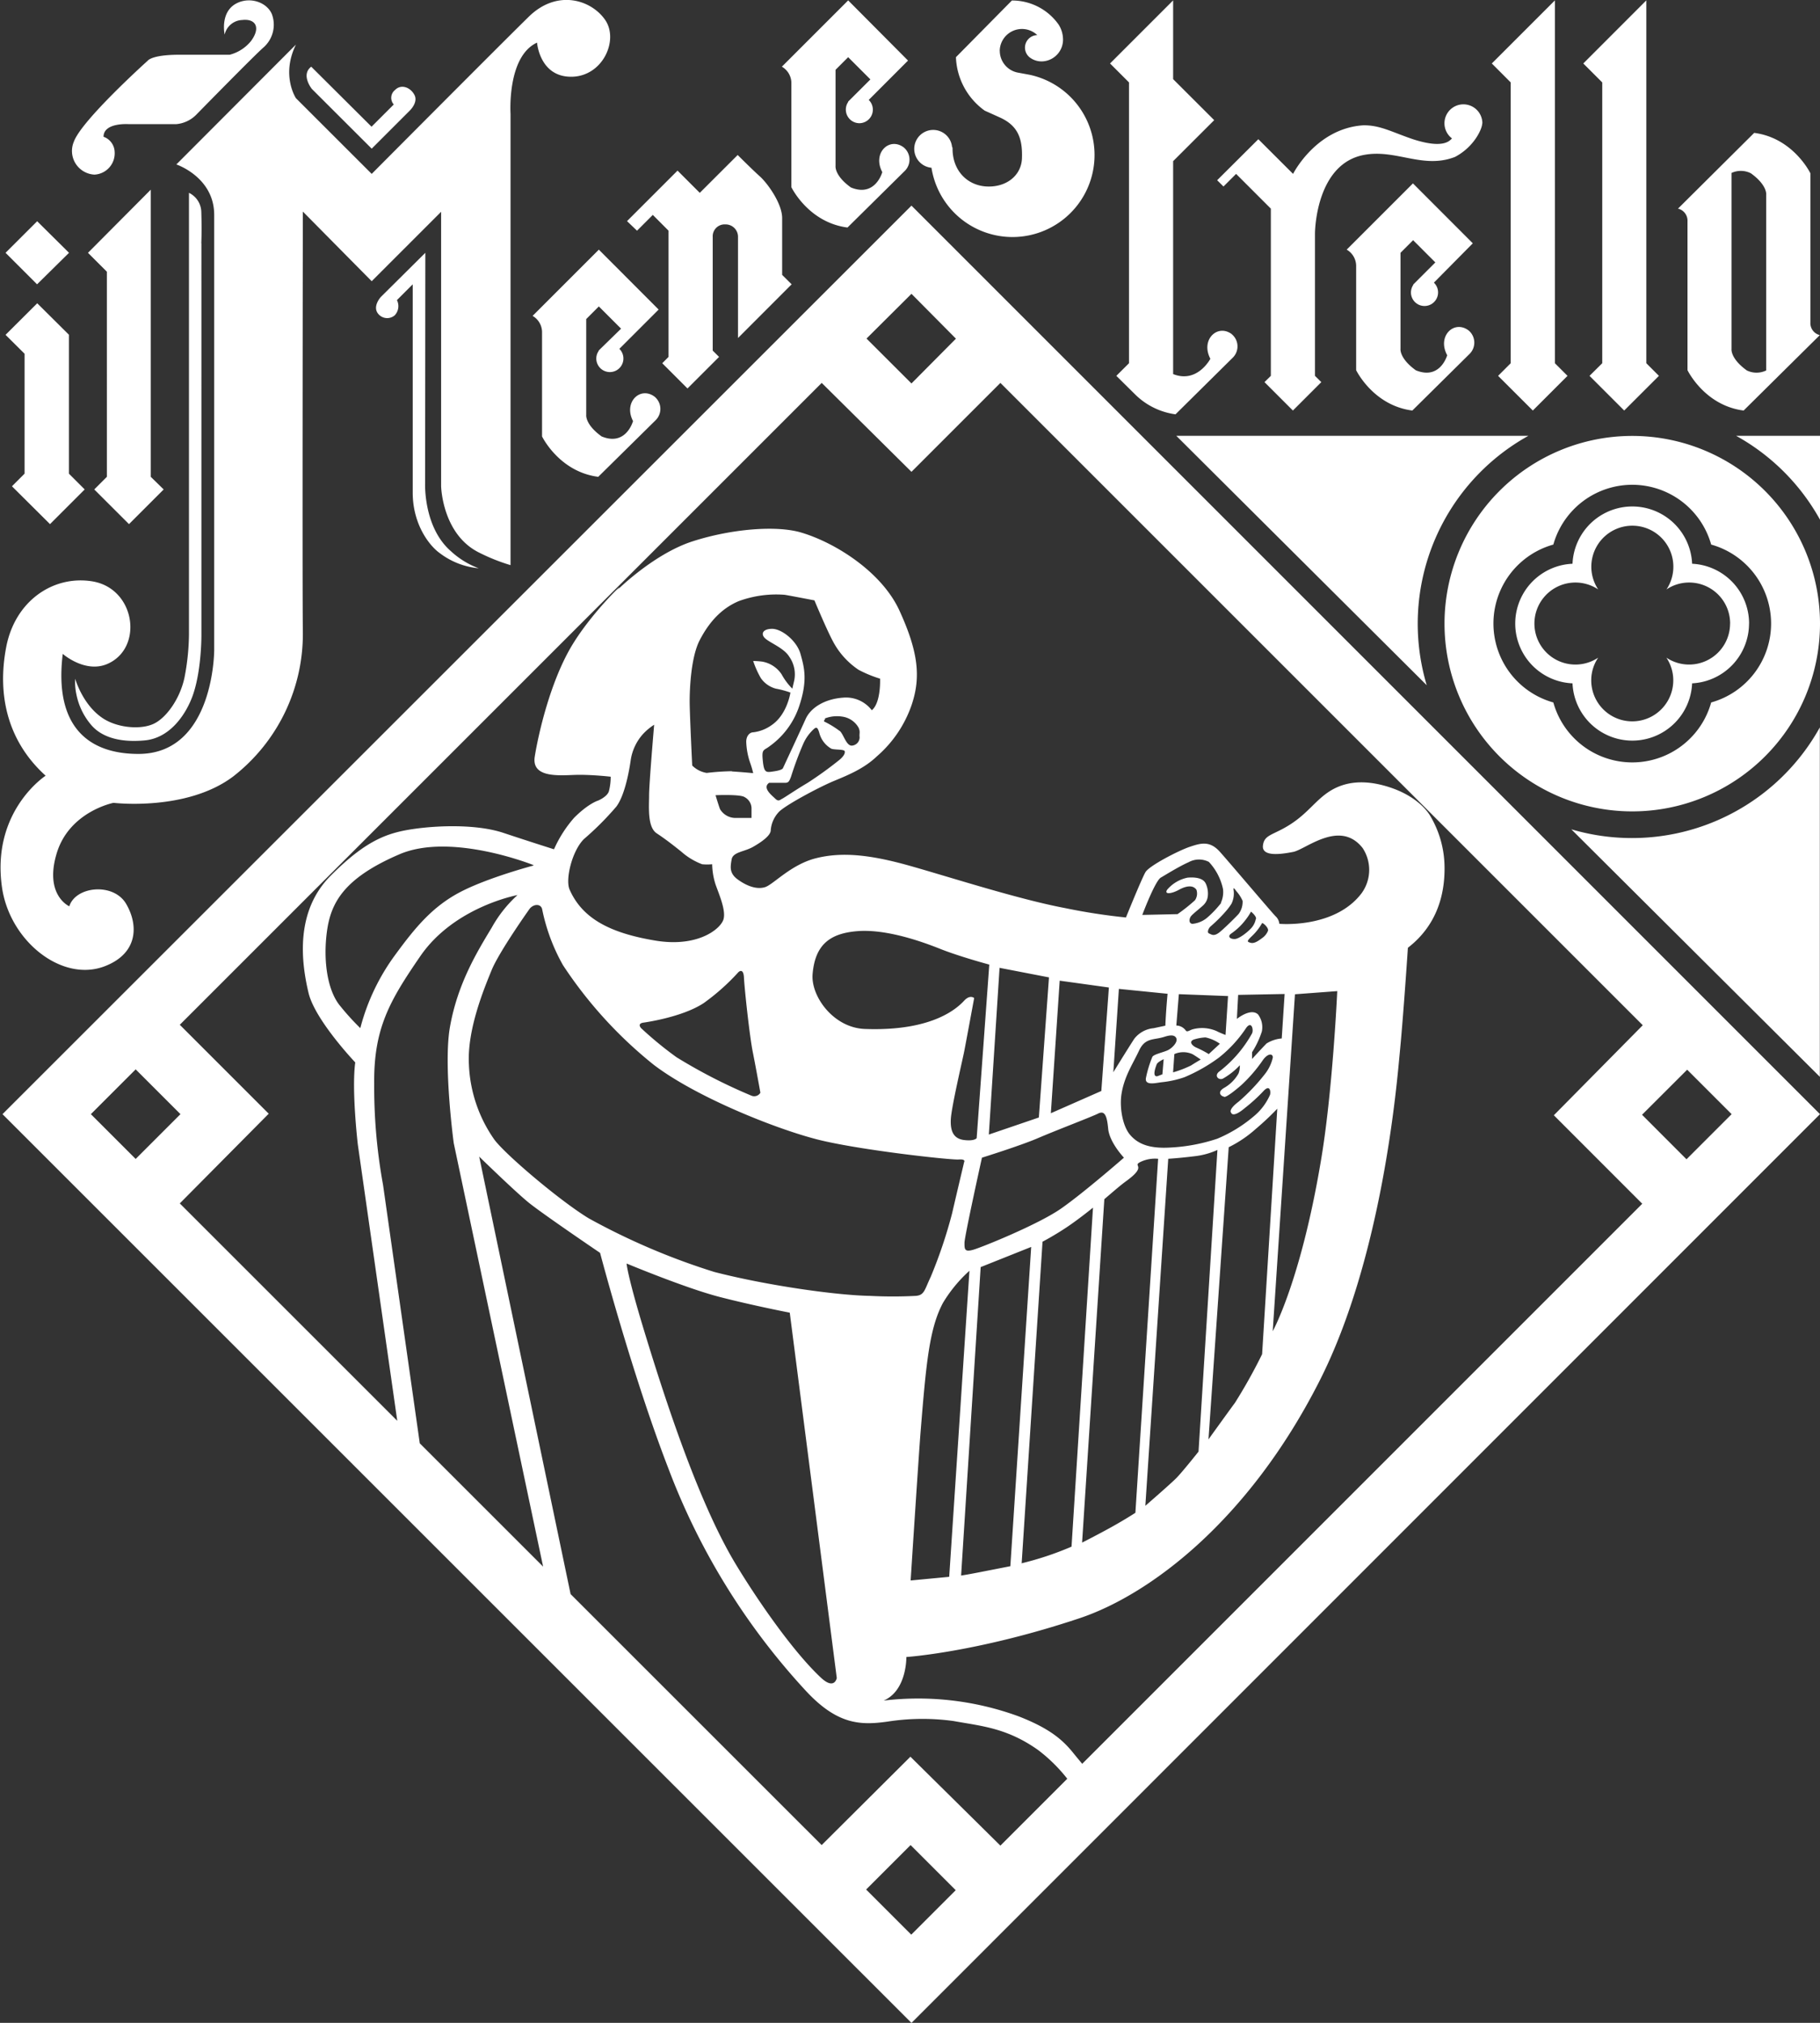 <svg xmlns="http://www.w3.org/2000/svg" viewBox="0 0 327.47 363.99" width="327.47" height="363.99">
  <rect x="0" y="0" width="327.47" height="363.99" fill="#333333" stroke="none"/>
  <path d="M318.67 112.2a14.75 14.75 0 01-10.78 14.2 14.74 14.74 0 01-28.4 0 14.75 14.75 0 010-28.41 14.75 14.75 0 0128.4 0 14.76 14.76 0 0110.78 14.21m8.8 0a33.78 33.78 0 10-33.78 33.8 33.78 33.78 0 0033.78-33.78M4.42 63.65v21.58L2.15 87.5 9 94.31l6.24-6.24-2.84-2.84v-25l-5.7-5.66L1 60.25zm8-18.16l-5.73-5.68L1 45.49l5.67 5.67zm3.41 0l3.4 3.4V85.8l-2.27 2.27 6.25 6.24 6.24-6.24-2.32-2.27V34.13zm15.9-15.9s6.81 2.27 6.81 9.08V117s0 18.66-13.63 18.66c-9.08 0-15.21-5-13.62-18 0 0 4 3.52 8 1.82 6.6-2.83 5.12-13.63-2.73-14.88-7-1.11-13.85 3.53-15.44 11.82-1.67 8.7.28 17 7.09 23.16 0 0-9.82 6.36-7.85 20.1 1.38 9.62 10.75 17.14 18.47 14.19 6-2.29 6.13-7.38 3.86-11.24s-9.08-3.18-10.22.45c0 0-4.54-2-2.27-9.53s10.22-9.09 10.22-9.09 13.17 1.59 21.57-4.77a32.48 32.48 0 0012.5-26.11c-.11-7.73 0-75.51 0-75.51L66.88 50.6l12.49-12.49V87.5s.18 8.61 6.81 11.92a34.23 34.23 0 005.68 2.27V20.51s-.68-10.34 4.77-12.84c0 0 .45 6.14 6.13 6.14s8.63-6.59 6.13-10.22S100.26-2 95.15 3 66.88 31.29 66.88 31.29L53.25 17.67s-2.73-4.09 0-9.65zm82.89 11.92l2.84-2.84 2.83 2.84v22.71l-1.13 1.14 4.54 4.54 5.68-5.68-1.14-1.13V42.65a2.14 2.14 0 012.27-2.27 2.23 2.23 0 012.28 2.27v18.17l9.65-9.66-1.71-1.7V39.24c0-2.61-2.61-6.24-4-7.49s-4-3.86-4-3.86l-6.82 6.81-4-4-9.09 9.09zM40.42 6.22A3.37 3.37 0 0143.6 3.6c2.28-.27 3.41 1.25 1.59 3.75a7.26 7.26 0 01-3.86 2.5h-9.09c-5 0-5.67 1.08-5.67 1.08S14.64 21.66 13.28 25.52a4.26 4.26 0 003.72 5.9 3.84 3.84 0 003.63-4.08 3 3 0 00-2-2.73c0-2.61 4.54-2.27 4.54-2.27h8.52a5.76 5.76 0 003.74-1.82s10.45-10.67 12-12a5.45 5.45 0 001.48-6C48 .42 45.07-.6 42.69.54c-3.19 1.52-2.27 5.68-2.27 5.68m228 5.2l3.4 3.41v50.53l-2.27 2.27 6.25 6.24 6.24-6.24-2.27-2.27V.07zm16.46 0l3.41 3.41v50.53L286 67.63l6.24 6.24 6.25-6.24-2.27-2.27V.07zm-105-2.27a4 4 0 016.76-2.83 2.25 2.25 0 00-1.38 4 3.51 3.51 0 002.39.72 3.91 3.91 0 003.61-4.16 5 5 0 00-.8-2.48 10.23 10.23 0 00-8.39-4.31L172 10.29a12.39 12.39 0 005.18 9.62l2.64 1.19c3.27 1.45 4.18 3.72 4.06 7.35-.09 3.07-2.72 5.23-6.24 5.11s-6.25-2.79-6.25-6.81c0-.81-1-.44-.65-1.13h-3.13a15.33 15.33 0 00-.19 2.27 14.76 14.76 0 1017.86-14.43l-2-.37a4 4 0 01-3.39-3.92M260.4 63.9s-1.25 4.54-5.65 2.73c-3-2.16-2.76-3.86-2.76-3.86V45.49l2.27-2.27 4 4-3.69 3.69-.28.28a.23.23 0 010 .07 2.5 2.5 0 00-.42 1.38 2.44 2.44 0 104.13-1.78l7-7.08L254.23 33l-11.92 11.92a3.41 3.41 0 011.7 2.84v18.85s3.07 6.36 10.11 7.26l10.33-10.22a2.85 2.85 0 00-.22-4.2c-2.58-1.93-5.68 1-3.86 4.43m6.35-41.67a3.41 3.41 0 10-5.46 2.7c-.37.31-1.35 1.95-6.91.18-3.86-1.29-6-2.6-9.09-2.54-8.51.57-12.6 8.74-12.6 8.74l-6.25-6.24-7.41 7.38 1.14 1.13 2.27-2.27 6.25 6.25v30.09l-1.14 1.13 5.11 5.11 5.11-5.11-1.14-1.13V42.08c0-1.25.46-12.57 8.75-14.19 5.79-1.14 10.67 2.61 16.46.34 3.46-1.82 4.88-5.08 4.88-6m-45.05 37.9c-2.57-1.92-5.67 1-3.86 4.43 0 0-2.35 4.49-6.7 2.75V29l7.39-7.38-7.39-7.38V.07l-11.35 11.35 3.41 3.41v50.53l-2.28 2.27 3.41 3.37a12.75 12.75 0 007.24 3.55l10.33-10.22a2.85 2.85 0 00-.23-4.21m89.94 2.62V31.12a4 4 0 013.48.06c3 2.16 2.76 3.86 2.76 3.86v31.62a4 4 0 01-3.48 0c-3-2.16-2.76-3.86-2.76-3.86m15.89-2.5a2.22 2.22 0 01-1.7-2.27V31.18s-3.07-6.36-10.11-7.27l-13.71 13.63a2.23 2.23 0 011.71 2.27v26.8s3.06 6.36 10.1 7.26zM158.74 31s-1.25 4.54-5.64 2.73c-3-2.16-2.76-3.86-2.76-3.86V12.56l2.27-2.27 4 4-3.72 3.71-.28.28a.56.56 0 000 .07 2.45 2.45 0 002 3.82 2.44 2.44 0 001.7-4.19l7.07-7.08L152.61.07 140.68 12a3.41 3.41 0 011.71 2.84v18.84s3.06 6.36 10.1 7.26l10.34-10.22a2.85 2.85 0 00-.23-4.2c-2.57-1.93-5.68 1-3.86 4.43M113.89 75.8s-1.25 4.55-5.64 2.73c-3-2.16-2.77-3.86-2.77-3.86V57.41l2.27-2.27 4 4L108 62.8l-.28.28v.07a2.4 2.4 0 00-.43 1.37 2.44 2.44 0 104.15-1.75l7.07-7.07-10.76-10.78-11.92 11.92a3.41 3.41 0 011.7 2.84v18.85s3.07 6.36 10.11 7.27L118 75.58a2.85 2.85 0 00-.22-4.2c-2.57-1.93-5.68 1-3.86 4.42M73.69 19.94s1.59-1.48.89-2.84-2.37-2.05-3.5-.91a1.8 1.8 0 00-.23 2.61l-4 4L56 12c-1.93 1.47.11 4 .11 4l10.77 10.75zm2.84 25.55l-8 7.94s-1.8 1.92-.23 3.3a2.08 2.08 0 002.73 0 2.41 2.41 0 00.39-2.73l2.84-2.84v37.48c0 5.67 2.95 9.53 4.88 10.9a13.68 13.68 0 007 2.72 15.09 15.09 0 01-5-3.07c-5-4.34-4.65-12.26-4.65-12.26zm-40.31-1.71s.11-2.15 0-5.68A3.92 3.92 0 0034 34.7v79.48a42.44 42.44 0 01-.8 7.72c-.79 3.75-3.18 7.16-5.45 8.29s-6.34.83-9-.79c-3.86-2.38-5.22-7.27-5.22-7.27a10.32 10.32 0 00.22 2.84 12.1 12.1 0 002.73 5.56c1.7 1.94 4.76 3.14 9.54 2.7s7.54-5 8.63-8c1.64-4.54 1.59-11 1.59-11V43.78M155.84 340l8-8 8.12 8.12-8 8zm139.61-139.41l8.12-8.11 8 8-8.12 8.12zm-279.1-.11l8.06-8.06 8.06 8.06-8.06 8.06zm16 16.06l16-16.14-16-16 115.5-115.5 16.15 16 16-16 115.58 115.58-16 16.2 15.91 15.92L180 332.1l-16.19-16-15.97 15.9zM155.91 60.92l8.09-8.05 8 8.07-8 8.06zM.45 200.48L164 364l163.47-163.52L164 37zm310.84-88.28a7.37 7.37 0 01-11.46 6.14 7.3 7.3 0 011.24 4.08 7.38 7.38 0 11-14.76 0 7.23 7.23 0 011.25-4.08 7.38 7.38 0 110-12.28 7.38 7.38 0 1112.29 0 7.27 7.27 0 014.07-1.24 7.37 7.37 0 017.38 7.38m3.41 0a10.77 10.77 0 00-10.25-10.76 10.77 10.77 0 00-21.52 0 10.77 10.77 0 000 21.52 10.77 10.77 0 0021.52 0 10.79 10.79 0 0010.24-10.76m-32 37l44.74 44.56v-62.87a38.65 38.65 0 01-44.74 18.33m-7.7-70.8h-63.35l45.06 44.88A38.66 38.66 0 01275 78.42m52.47 15.09V78.42h-15.09a38.68 38.68 0 0115.09 15.09m-86.86 84.83s-.84 18.44-3 30.88C234 230.57 229 239.54 229 239.54l4-60.63zm-9.47.52l-.52 8a6.13 6.13 0 00-2.73.9c-.68.68-2.61 2.79-2.61 2.79v-1.21a16 16 0 001.76-3.73 3.82 3.82 0 00-.68-3.07c-1.31-1.25-3.81.8-3.81.8l.23-4.32zm-3-11.35a2.93 2.93 0 01-1.08 1.31c-.87.65-1.48 1-2.1.81s-.6-.29.18-1.08a10 10 0 001.92-2.4c0-.3 1.3.79 1.08 1.36m-2.18-2.18a3.39 3.39 0 01-1 1.86c-.47.49-2 1.78-2.84 1.78s-1.31-.5-.57-1a11.27 11.27 0 002.54-2.42 10.55 10.55 0 001-1.51s1 .78.91 1.33m-3.14-.91c-.32.36-2.18 2.24-3.31 3.19s-1.54.5-2 .32-.06-1 .29-1.29a26.61 26.61 0 002.93-2.95 11.15 11.15 0 00.82-1.13 4.27 4.27 0 00.36-2.51c-.09-.67.46.22.46.22a6.55 6.55 0 011.17 1.79 3.65 3.65 0 01-.72 2.36m-3.13-2a18.88 18.88 0 01-2.54 2.68 4.8 4.8 0 01-2.59 1.09c-.73 0-.69-.9-.28-1.4s2-1.69 2.37-2.14a2.56 2.56 0 00.63-1.45 4.26 4.26 0 00-.36-2.23c-.51-1.13-2.18-1.18-3.27-1.09a6.53 6.53 0 00-3.69 2.18c-.58.91.82.73 2.14 0s2.54-.87 3.13 0a2.11 2.11 0 01-.27 1.9 31.41 31.41 0 01-3.13 2.49l-6.34.14s2.3-6.13 3.34-6.72c.67-.38 3.16-1.95 5-2.77a3.89 3.89 0 013.64-.05 10.26 10.26 0 012.54 4.86 4.56 4.56 0 01-.36 2.45m-9.61 16.42s-.28 2.9-.4 5.74l-2.1.45a5 5 0 00-3.51 1.93c-1.48 2.3-3.75 6-3.75 6l1-15zm-10.56-1.13l-1.36 18.62-9.08 4 1.59-23.85zm-10.78-1.82l-1.82 25.21-9 3.07 1.93-30zm-10.74-2.3l-2.27 31.23s-.38.56-2.23.34-2.54-1.48-2.42-3.75 2.11-10.67 2.42-12.26 1.78-9.54 1.78-9.54-.72-.68-1.78.45-5.38 5.57-17.87 5.11c-5.68-.2-9.76-5.9-9.42-9.88.45-5.33 3.17-7.33 8.06-7.72 4.31-.34 9.76 1.14 14.87 3.18 3.54 1.41 8.86 2.84 8.86 2.84M146.93 205c7.49 1.93 24.19 3.75 25.55 3.64s1 .45 1 .45-1.59 6.7-2.16 9.2a85 85 0 01-3.86 11.47c-1.13 2.38-1.13 3.31-2.72 3.42a79.81 79.81 0 01-8.18 0c-6.25-.11-18.85-1.93-28.05-4.31a121.63 121.63 0 01-22.59-9.65c-5.23-3.18-15.11-11.58-17-14.2a25.22 25.22 0 01-4.55-13.51c-.34-6.24 2.73-13.62 4.09-16.95s6.81-11 6.81-11c.69-.91 2-1 2.27 0a34.27 34.27 0 003.75 10.1 77.51 77.51 0 0016.35 17.95c7.61 5.79 21.8 11.46 29.3 13.39m-10.11-8.4a1.29 1.29 0 01-1.59.57 96.56 96.56 0 01-13.51-6.93 65.34 65.34 0 01-6.36-5.22s-.79-.8.34-1c0 0 6.93-.91 10.9-3.52a39.17 39.17 0 006.25-5.57s.91-.91 1 1 1 10.44 1.59 13.39 1.36 7.27 1.36 7.27m-7.26-51c-.34-.91-.8-2.5-.8-2.5s4.43-.2 5.22.34a2.32 2.32 0 011.25 1.93v1.82h-2.72a3.25 3.25 0 01-2.95-1.59m2.15-6.82a43.72 43.72 0 00-4.54.31 4.75 4.75 0 01-2.61-1.33s-.46-9.29-.46-11.58.24-8 1.82-11c2-3.86 4.43-5.91 7-7a19.62 19.62 0 018.3-1.14c1.35.23 5.33 1 5.33 1s2.27 5.45 3.4 7.5a14.05 14.05 0 004.55 5 22.06 22.06 0 003.86 1.59s.19 4.32-1.49 5.68a5.84 5.84 0 00-5.1-2.27c-3.4.23-5.9 1.82-6.81 3.86s-4.09 8.86-4.09 8.86-.11.34-1.7.56c-1.35.2-1.71.31-1.93-2.15-.18-1.93.22-1.59 1.25-2.39a14.53 14.53 0 005.22-6.92c1.7-4.89 1-7.27.34-9.66s-3.38-4.54-5.11-4.54-2.16 1-1.14 1.82 3.3 1.7 4.21 3.18a5.52 5.52 0 01.9 4.31l-.34 1.46a11.5 11.5 0 01-1.93-2.59 5.29 5.29 0 00-3.43-2.27 12.86 12.86 0 00-1.68-.12 17.06 17.06 0 001.37 3.07 4.81 4.81 0 002.72 1.91 16.13 16.13 0 012.61.7s-.56 3.86-3.29 5.79a7.11 7.11 0 01-3.41 1.36c-.56 0-1.25.57-1.25 1.71a12.88 12.88 0 00.69 3.74 16.45 16.45 0 01.56 1.9s-1.93-.19-3.86-.31m6.7 2.05h2.85c.67 0 .79-.23 1.13-1.14a60.13 60.13 0 012.15-5.79 7.89 7.89 0 012.05-2.84c.34-.22.57-.34.91.91a4.58 4.58 0 002.15 2.73c.68.22 2.28.07 2.39.45s-.23 1-1.14 1.7a67.48 67.48 0 01-5.56 4c-1.93 1.13-4.09 2.61-4.54 2.84s-.68.56-1.25 0-2.39-1.93-1.14-2.84m12.72-9.35a17 17 0 00-2.72-1.67c-.35-.11.34-.56 0-.56a6.08 6.08 0 013.2-.35 4 4 0 012.93 2c.34.82.09.94.18 1.73a1.5 1.5 0 01-1.43 1.49c-1 0-1.48-2.11-2.16-2.66m-28.5 21.73a12.06 12.06 0 003.75 2.27 8.89 8.89 0 001.81 0 12.67 12.67 0 00.57 3.52c.57 1.7 1.93 4.65 1.48 6.35s-4.54 5.15-12.27 3.87c-8.19-1.36-13.17-4-15.44-9.2-.79-1.82.46-7 2.61-9.09a53.63 53.63 0 005.79-5.8c1.59-2.07 2.39-6.8 2.62-8.5a9 9 0 012.27-4.66 10.47 10.47 0 011.93-1.59s-.91 10.62-.91 12.68-.34 5.72 1.36 6.85 3 2.16 4.43 3.3M96 155.74s-8.18 2.16-13.18 4.77-8.11 6.4-11.58 11.13A38.49 38.49 0 0064.83 185a45.06 45.06 0 01-3.63-4c-2.27-2.72-3.07-8.06-2.39-13.28s3-9.68 13.06-14c9.31-4 24.08 1.93 24.08 1.93m16.8 71.71s10.62 4.43 16.69 6 12.66 2.84 12.66 2.84l8.46 65.74s-.4 2.22-2.84-.05c-4.93-4.6-11.22-13.64-15.21-20.22C126 271 120 253.06 115.48 238.07c-2.55-8.52-2.73-10.62-2.73-10.62m51.1 56.94s1.45-22.58 1.81-27c1-12.38 1.59-18.4 4-22.94a25.47 25.47 0 014.77-5.79l-3.64 55.07zm9.08-.9l3.52-55.49 9.09-3.63-3.75 57.45-5.11 1c-2.79.55-3.75.68-3.75.68m10.9-2.27l3.75-57.8s1.93-1 4.2-2.5 4.88-3.63 4.88-3.63l-3.86 61a55.79 55.79 0 01-9 3m10.9-3.75l4-61.77c2-1.71 3-2.58 4-3.3 3.86-2.83.91-2.61 2.5-3.4a6 6 0 013.18-.57l-4.09 63.7s-2.27 1.48-5.22 3.07c-2 1.09-4.32 2.27-4.32 2.27m11.33-6.6l4.12-62.44s2-.12 4.65-.45a13.52 13.52 0 004.2-1.14l-3.4 54.28s-2.92 3.68-4 4.77-5.59 5-5.59 5m-3.83-62.66s-7.27 6.35-11.36 9.19-14.19 6.93-15.76 7.38-1.57-.11-1.57-1.25 3.14-15.32 3.14-15.32 6.93-2.16 10.11-3.53 9.65-3.83 10.78-4.4 1.59.2 1.82 2.7 2.84 5.23 2.84 5.23m6.92-15l-.84.32s-1.2.48-.18-2.13c.17-.42 1.25-.91 1.25-.91zm2.5-8.74l.46-5.68 8.85.34s-.32 5-.45 7c0 0-1.12-.43-1.57-.68a6.48 6.48 0 00-4.34-.34c-.53.15-1 .57-1.24.23a2.15 2.15 0 00-1.71-.91m3.68 4c-.52-.18-1.63-1-.55-1.47a8.53 8.53 0 012.12-.39 7 7 0 012.59 1.14l-2 1.86a18.69 18.69 0 00-2.17-1.14m.75 2.11s-1 .58-1.77 1.08a19.71 19.71 0 01-3.23 1.24l.23-3.29a4 4 0 013.23 0c.39.2 1.54 1 1.54 1m4.2 6.72c.46 0 1.77-1 3.07-2.13a26.5 26.5 0 003.91-4.54c.91-1.25 1.77-1.15 1.77-.45a7.46 7.46 0 01-1.48 3.06 34.58 34.58 0 01-4.66 4.89c-2 1.5-1.36 2-1.36 2s.23 1.06 2.5-.87a29 29 0 003.29-3c1.25-1.37 1.37.21 1.19.68a10.43 10.43 0 01-2.95 3.87 25.06 25.06 0 01-6.53 4 31.7 31.7 0 01-8.51 1.59c-3.75.22-5.79-.68-7.16-2.27s-1.9-4.86-1.59-7.16c.46-3.29 2.07-5.61 3.18-8s2.61-1.87 4.54-2.49c.9-.29 1.82-.46 2.16.22s-.68 1.76-1.47 2.16-2.65.76-2.84 1.25a20.67 20.67 0 00-1.14 3.75c-.28 1.47 1.82.9 2.78.79a18 18 0 004.15-.91 30 30 0 006.19-3.52 23 23 0 004.94-5.39c1-1.31 1.36.51 1 1.08a22.28 22.28 0 01-5.79 6.75c-1.14.8-.16 1.74.62 1.31a12.7 12.7 0 003-2.38 3.76 3.76 0 01-.23 1.47 6.82 6.82 0 01-2.61 2.61c-1.36.8-.45 1.56 0 1.56m-2.8 61.68l3.64-52.57a21.57 21.57 0 004.88-3.3 49.7 49.7 0 003.86-3.63l-2.73 44.17a94.63 94.63 0 01-4.88 8.74c-1.47 2-4.77 6.59-4.77 6.59m42.47-103.22a18.31 18.31 0 00-2.5-8.85c-.9-1.59-3.18-3.87-7.26-5.23-4.92-1.64-8.41-.91-10.91.68s-3.86 3.87-7 5.91-4.77 1.82-5 3.86 3.18 1.59 5.45 1.14 8.4-5.91 12.49-.69a7.14 7.14 0 01-.23 8.18c-4.88 6.36-14.76 5.45-14.76 5.45a2.11 2.11 0 00-.68-1.36c-.68-.68-8.18-9.54-10-11.58s-3.41-1.6-5.45-.91-7.27 3.4-7.95 4.54-3.52 8.17-3.52 8.17a108 108 0 01-11-1.7c-8.4-1.59-20.66-5.56-27.93-7.61s-12.26-2.49-16.81-1.36-7.72 4.77-9.22 5.22-3.27-.22-4.85-1.36-1.37-2.27-1.14-3.63 2.27-1.36 3.86-2.27 3.18-2.05 3.18-3a5.38 5.38 0 011.36-3.17c.91-1.14 7.27-4.55 10-5.68s5.46-2.27 7.73-4.43a21.49 21.49 0 006.24-9.2c1.7-5 1.25-9.54-2.16-17-3.19-7-11.58-12.27-17.71-14.08-4.41-1.31-12.49-.68-19.53 1.59s-13.63 8.85-13.63 8.85c2.27-2.49-4.77 4.09-8.4 10.45s-5.68 15.22-6.36 19.42 5.22 3.29 8 3.29 5.66.34 5.66.34a10.23 10.23 0 01-.32 2.61c-.3 1-1.93 1.68-1.93 1.68s-1.71.48-4.32 3.09a22.2 22.2 0 00-3.63 5.68s-4.32-1.36-9.09-2.95-11.81-1.36-16.35-.68-8.4 2-14.76 8.4-5.32 15.41-3.96 21.09c1.18 4.9 8.4 12.49 8.4 12.49-.68 5 .46 14.76.46 14.76l7.49 52.46 3.86 2.73-6.81-47.92a97.87 97.87 0 01-1.59-18.2c-.11-10 2.84-15 8.29-22.94 6.13-8.93 17.49-11 17.49-11a22.91 22.91 0 00-4.66 5.9c-2.67 4.41-6.13 10.11-7.49 17.83-1.22 6.89.68 20.9.68 20.9l16.58 78.57 5 5.23-17-81.37s6.36 6.2 8.86 8.24 12.89 9.08 12.89 9.08 5.79 22 12.31 38.84A122.6 122.6 0 00144.77 304c5.79 6.36 10 6.47 14.88 5.79a40.82 40.82 0 0111.92-.11c5 .91 9.56 1.21 15.22 5.22a28.77 28.77 0 016.13 6.36l2.49-3.07s-1.36-1.59-2.49-3c-1.8-2.16-4.09-4.2-9.66-6.36A52.48 52.48 0 00159 306c4.2-1.82 4.08-7.84 4.08-7.84s12.81-.84 31.23-7c12.49-4.2 30.2-17.37 43-42.46 11.52-22.52 14.05-54.14 14.54-59.16.68-7 1.47-19 1.47-19 5-3.86 6.71-9.24 6.59-14.76m-92-125.58a3.41 3.41 0 10-3.41-3.41 3.41 3.41 0 003.41 3.41" fill="#ffffff"/>
</svg>